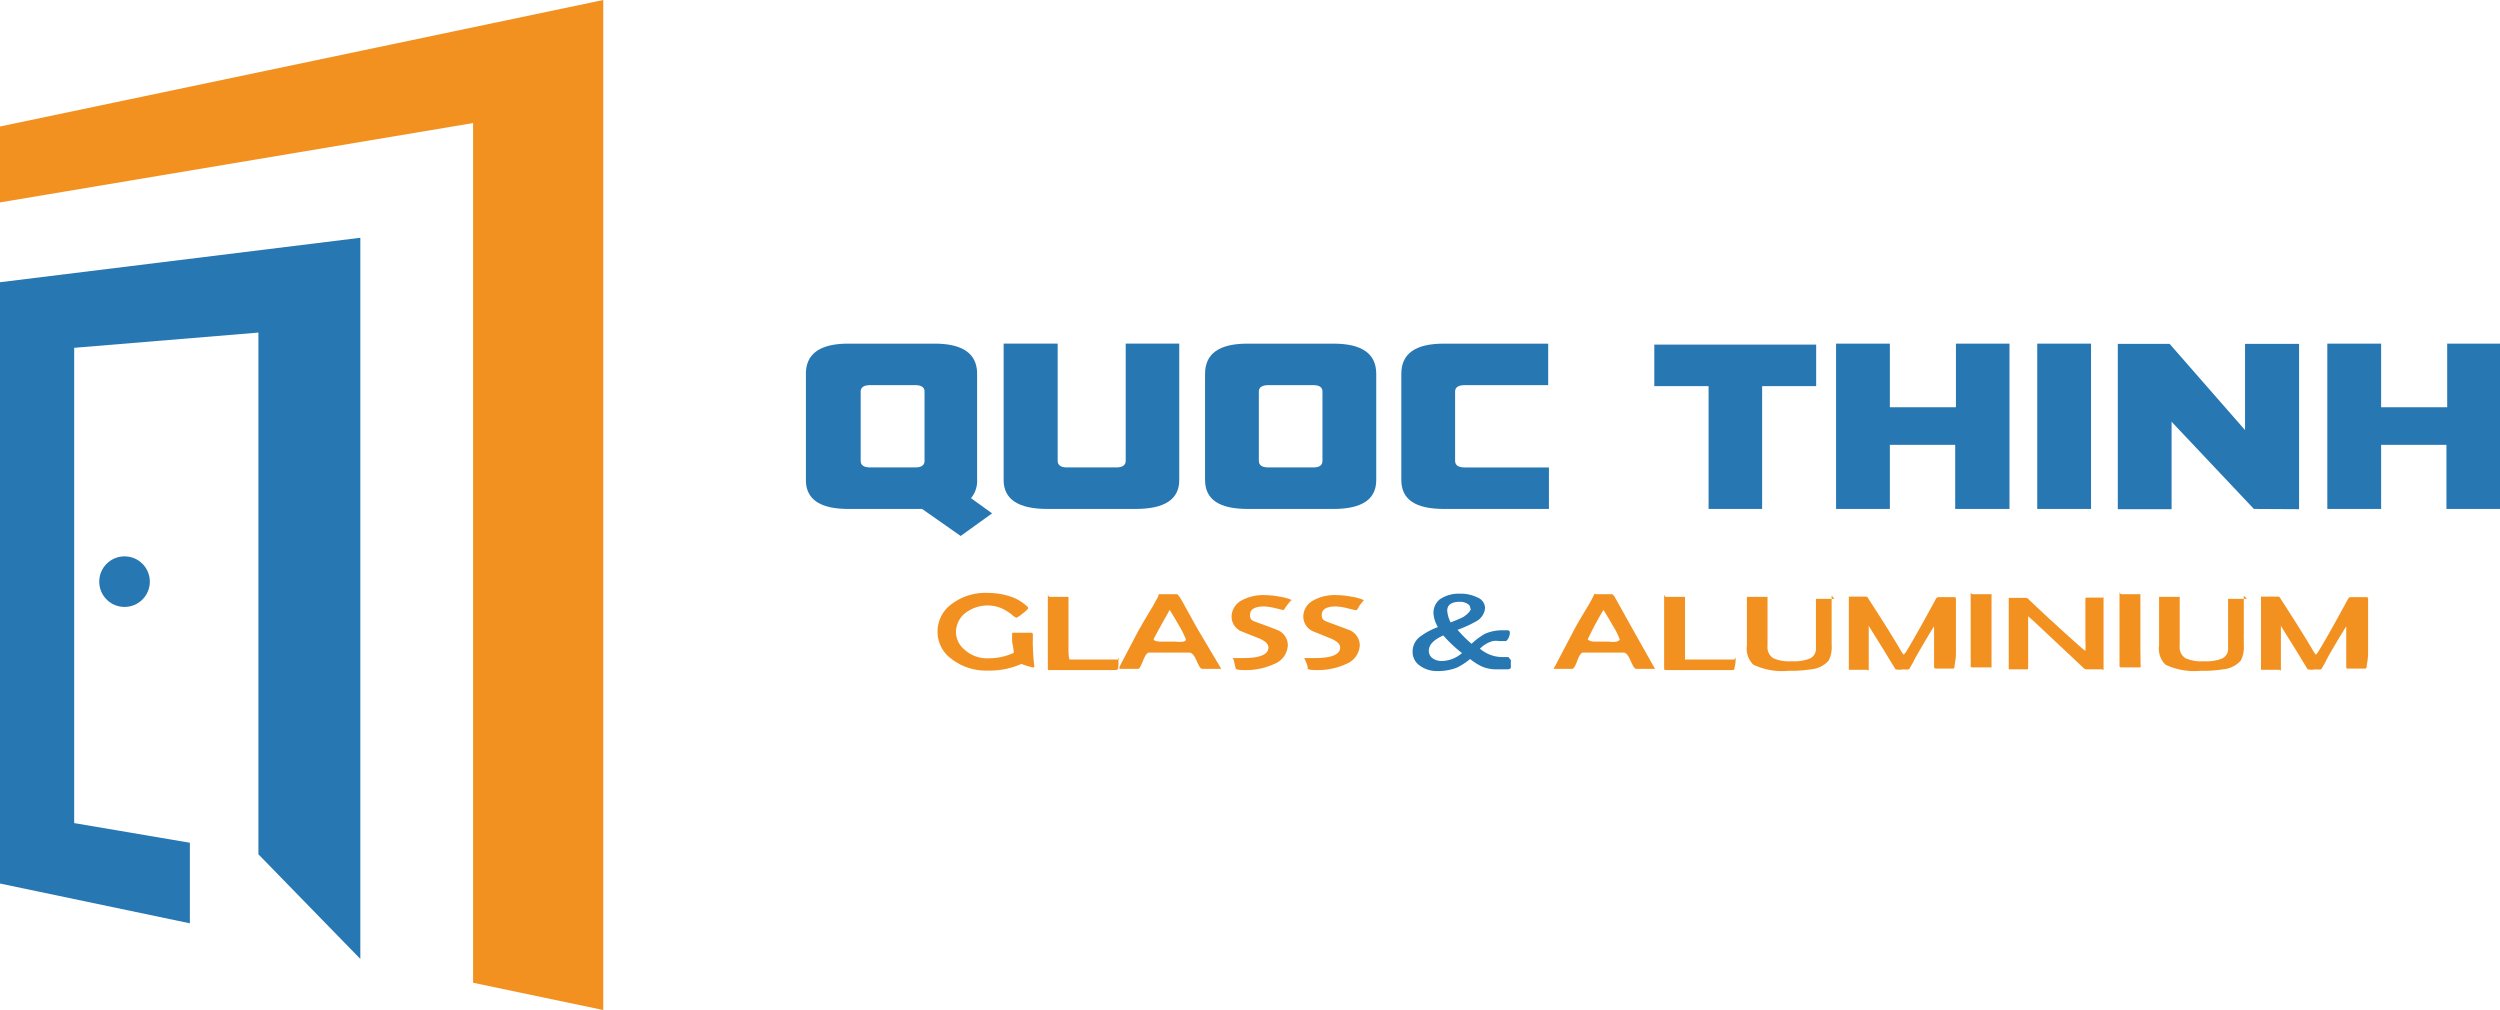 <svg xmlns="http://www.w3.org/2000/svg" viewBox="0 0 101.78 41.12"><defs><style>.cls-1{fill:#2777b3;}.cls-2{fill:#f29120;}</style></defs><title>logo</title><g id="Layer_1" data-name="Layer 1"><polygon class="cls-1" points="14.67 39.04 10.52 34.78 10.52 13.54 3.02 14.16 3.02 33.51 7.73 34.31 7.73 37.59 0 35.97 0 11.49 14.67 9.68 14.67 39.04"/></g><g id="Layer_2" data-name="Layer 2"><polygon class="cls-2" points="0 5.15 24.56 0 24.56 41.12 19.26 40.01 19.26 5.01 0 8.24 0 5.15"/></g><g id="Layer_3" data-name="Layer 3"><circle class="cls-1" cx="5.07" cy="23.68" r="1.03"/><path class="cls-1" d="M108.6,198.55h-3c-1.15,0-1.73-.39-1.73-1.18v-4.32c0-.82.58-1.23,1.73-1.23h3.5q1.74,0,1.74,1.23v4.32a1.07,1.07,0,0,1-.25.74l.86.62-1.28.92Zm.1-4.78c0-.17-.13-.26-.38-.26h-1.83c-.26,0-.39.09-.39.26v2.82q0,.27.39.27h1.83c.25,0,.38-.09.38-.27Z" transform="translate(-71.06 -177.83)"/><path class="cls-1" d="M113.7,198.55c-1.18,0-1.78-.39-1.78-1.18v-5.55h2.2v4.77c0,.18.13.27.38.27h2q.39,0,.39-.27v-4.77h2.18v5.55c0,.79-.59,1.18-1.78,1.18Z" transform="translate(-71.06 -177.83)"/><path class="cls-1" d="M121.85,198.55c-1.16,0-1.73-.39-1.73-1.18v-4.32c0-.82.57-1.23,1.73-1.23h3.5q1.74,0,1.74,1.23v4.32c0,.79-.58,1.18-1.74,1.18Zm3.05-4.78c0-.17-.12-.26-.37-.26H122.7c-.26,0-.39.09-.39.26v2.82q0,.27.39.27h1.83c.25,0,.37-.09.37-.27Z" transform="translate(-71.06 -177.83)"/><path class="cls-1" d="M129.84,198.55c-1.16,0-1.73-.39-1.73-1.18v-4.32c0-.82.57-1.23,1.73-1.23h4.25v1.69h-3.4c-.26,0-.39.09-.39.26v2.82q0,.27.39.27h3.43v1.69Z" transform="translate(-71.06 -177.83)"/><path class="cls-1" d="M140.62,198.55v-5h-2.21v-1.69H145v1.69H142.8v5Z" transform="translate(-71.06 -177.83)"/><path class="cls-1" d="M150.66,198.55v-2.61H148v2.61h-2.19v-6.73H148v2.59h2.69v-2.59h2.18v6.73Z" transform="translate(-71.06 -177.83)"/><path class="cls-1" d="M154,198.55v-6.73h2.19v6.73Z" transform="translate(-71.06 -177.83)"/><path class="cls-1" d="M162.82,198.55,159.47,195v3.56h-2.19v-6.73h2.11l3.07,3.51v-3.51h2.2v6.73Z" transform="translate(-71.06 -177.83)"/><path class="cls-1" d="M170.66,198.55v-2.61H168v2.61h-2.19v-6.73H168v2.59h2.69v-2.59h2.18v6.73Z" transform="translate(-71.06 -177.83)"/><path class="cls-2" d="M113.17,205s0,0-.08,0l-.22-.06-.23-.08a3.13,3.13,0,0,1-1.35.27,2.29,2.29,0,0,1-1.5-.48,1.35,1.35,0,0,1-.56-1.1,1.37,1.37,0,0,1,.55-1.11,2.27,2.27,0,0,1,1.51-.47,2.86,2.86,0,0,1,.92.15,1.85,1.85,0,0,1,.7.43s0,.05,0,.06-.07.09-.22.2a1,1,0,0,1-.25.17.63.63,0,0,1-.19-.13,2.13,2.13,0,0,0-.38-.24,1.48,1.48,0,0,0-1.55.21,1,1,0,0,0-.34.73.93.93,0,0,0,.35.73,1.37,1.37,0,0,0,1,.35,2.43,2.43,0,0,0,1-.22s0-.17-.06-.41a3.58,3.58,0,0,1,0-.41s0,0,.07,0h.71s.06,0,.06.07v.23a2,2,0,0,0,0,.22,8.11,8.11,0,0,0,.06.85Z" transform="translate(-71.06 -177.83)"/><path class="cls-2" d="M116.58,204.61a1.42,1.42,0,0,1,0,.43.1.1,0,0,1-.11.07l-.69,0-.69,0h-1.29c-.06,0-.08,0-.08-.05s0-.4,0-.71,0-.56,0-.72,0-.41,0-.75,0-.58,0-.75,0,0,.08,0h.69s.07,0,.07,0,0,.39,0,.69,0,.54,0,.7v.68q0,.48.06.48c.76,0,1.34,0,1.72,0h.15l.14,0S116.58,204.59,116.58,204.61Z" transform="translate(-71.06 -177.83)"/><path class="cls-2" d="M120.78,205.06s0,0-.07,0H120c-.06,0-.13-.11-.22-.32s-.18-.33-.28-.34h-1.67c-.07,0-.15.12-.24.34s-.14.32-.19.32h-.7s-.06,0-.06,0a.25.25,0,0,1,0-.09l.76-1.45c.07-.12.26-.46.59-1l.23-.42c0-.06,0-.08.08-.08h.52l.17,0s0,0,.07.08.3.52.74,1.31Zm-1.44-1.2a3.49,3.49,0,0,0-.28-.56c-.18-.32-.31-.53-.38-.64-.43.77-.65,1.16-.65,1.2s.08.08.24.09h.62Q119.34,204,119.34,203.86Z" transform="translate(-71.06 -177.83)"/><path class="cls-2" d="M123.62,202.27l-.17.21-.13.19s0,0,0,0l-.3-.07a2.3,2.3,0,0,0-.5-.08c-.38,0-.57.12-.57.35s.13.24.4.34c.45.16.69.26.74.28a.67.67,0,0,1,.4.6.86.86,0,0,1-.55.77,2.74,2.74,0,0,1-1.21.25q-.33,0-.36-.06l-.06-.24s0-.1-.07-.19a.06.06,0,0,1,0,0s0,0,0,0h.46c.64,0,1-.14,1-.43,0-.14-.12-.26-.38-.37l-.73-.29a.66.66,0,0,1-.39-.59.76.76,0,0,1,.38-.65,1.84,1.84,0,0,1,1-.23,3.25,3.25,0,0,1,.57.06,2,2,0,0,1,.53.15Z" transform="translate(-71.06 -177.83)"/><path class="cls-2" d="M126.58,202.27l-.17.21a.93.93,0,0,1-.12.19s0,0-.05,0l-.3-.07a2.21,2.21,0,0,0-.5-.08c-.38,0-.57.12-.57.35s.14.24.4.34l.75.28a.69.69,0,0,1,.4.6.87.87,0,0,1-.55.77,2.77,2.77,0,0,1-1.21.25q-.34,0-.36-.06s0-.13-.06-.24l-.08-.19s0,0,0,0,0,0,0,0h.46c.64,0,1-.14,1-.43,0-.14-.13-.26-.39-.37l-.72-.29a.66.66,0,0,1-.39-.59.74.74,0,0,1,.38-.65,1.78,1.78,0,0,1,1-.23,3.07,3.07,0,0,1,.57.06,1.91,1.91,0,0,1,.53.15Z" transform="translate(-71.06 -177.83)"/><path class="cls-1" d="M132.57,204.72v.08a.2.2,0,0,0,0,.07v.06a.18.18,0,0,1,0,.06q0,.09-.15.09h-.49a1.45,1.45,0,0,1-.57-.13,2.49,2.49,0,0,1-.45-.29,2.57,2.57,0,0,1-.56.36,2.14,2.14,0,0,1-.75.13,1.18,1.18,0,0,1-.75-.23.67.67,0,0,1-.28-.55.76.76,0,0,1,.29-.61,2.84,2.84,0,0,1,.74-.4,1.24,1.24,0,0,1-.18-.56.7.7,0,0,1,.27-.58,1.37,1.37,0,0,1,.81-.22,1.51,1.51,0,0,1,.7.15.48.48,0,0,1,.32.43.68.68,0,0,1-.37.55,4.84,4.84,0,0,1-.75.34,5.11,5.11,0,0,0,.57.57,2.9,2.9,0,0,1,.55-.41,1.82,1.82,0,0,1,.75-.14h.18a.09.09,0,0,1,.08.09.49.49,0,0,1-.15.35h-.28a.81.81,0,0,0-.27,0,1.19,1.19,0,0,0-.52.31,1.55,1.55,0,0,0,.45.26,1.48,1.48,0,0,0,.56.08h.15C132.54,204.67,132.57,204.69,132.57,204.72Zm-2-.31a5.36,5.36,0,0,1-.75-.71c-.4.18-.59.38-.59.63a.38.38,0,0,0,.14.29.63.63,0,0,0,.4.12A1.28,1.28,0,0,0,130.59,204.41Zm.35-1.8a.21.21,0,0,0-.12-.2.56.56,0,0,0-.3-.08c-.34,0-.52.12-.52.36a1.19,1.19,0,0,0,.14.48c.25-.1.42-.17.51-.22S130.94,202.72,130.94,202.61Z" transform="translate(-71.06 -177.83)"/><path class="cls-2" d="M138.44,205.06s0,0-.07,0h-.7c-.06,0-.13-.11-.22-.32s-.18-.33-.27-.34H135.5c-.07,0-.15.12-.23.34s-.15.32-.2.32h-.7s-.06,0-.06,0a.45.45,0,0,1,.05-.09l.76-1.45c.06-.12.25-.46.58-1,.06-.1.14-.24.23-.42s.06-.08.09-.08h.51l.17,0s0,0,.08.08l.73,1.31Zm-1.44-1.2a2.7,2.7,0,0,0-.28-.56c-.18-.32-.31-.53-.38-.64a13.45,13.45,0,0,0-.64,1.2s.07.08.23.09h.63C136.85,204,137,203.92,137,203.86Z" transform="translate(-71.06 -177.83)"/><path class="cls-2" d="M141.72,204.61a1.34,1.34,0,0,1-.05.43c0,.05,0,.07-.11.07l-.68,0-.69,0h-1.3s-.08,0-.08-.05,0-.4,0-.71,0-.56,0-.72,0-.41,0-.75,0-.58,0-.75,0,0,.08,0h.69c.05,0,.08,0,.08,0s0,.39,0,.69,0,.54,0,.7v.68c0,.32,0,.48,0,.48.76,0,1.34,0,1.73,0h.14l.14,0S141.72,204.59,141.72,204.61Z" transform="translate(-71.06 -177.83)"/><path class="cls-2" d="M145.63,202.1q0,.24,0,.75t0,.75c0,.05,0,.14,0,.24v.25a1.2,1.2,0,0,1-.12.63,1.07,1.07,0,0,1-.72.36,5.52,5.52,0,0,1-.93.06,2.72,2.72,0,0,1-1.42-.25.91.91,0,0,1-.26-.78v-.51c0-.17,0-.48,0-.94,0-.12,0-.3,0-.53v0s0,0,.08,0h.69s.07,0,.07,0c0,.22,0,.55,0,1s0,.77,0,1a.52.52,0,0,0,.24.5,1.59,1.59,0,0,0,.75.12,1.75,1.75,0,0,0,.71-.1.43.43,0,0,0,.27-.44c0-.23,0-.57,0-1s0-.8,0-1c0,0,0,0,.09,0h.66C145.61,202.05,145.63,202.06,145.63,202.1Z" transform="translate(-71.06 -177.83)"/><path class="cls-2" d="M150.63,205s0,.05-.07.05h-.68s-.08,0-.08-.07,0-.46,0-.82,0-.64,0-.83c0,0,0,0,0,0a.05.05,0,0,0,0,0q-.15.22-.75,1.26a5.48,5.48,0,0,1-.27.49.75.75,0,0,1-.23,0,.82.82,0,0,1-.32,0l-.3-.49c-.17-.29-.44-.71-.79-1.28l0,0a0,0,0,0,0,0,.05c0,.18,0,.46,0,.83s0,.66,0,.84,0,.07-.08.07h-.65s-.08,0-.08,0,0-.4,0-.72,0-.56,0-.72,0-.41,0-.74,0-.59,0-.75,0,0,.07-.05l.64,0s.05,0,.09.09c.5.77.93,1.45,1.29,2.06q.12.21.15.21s.06-.06.13-.18c.28-.46.67-1.16,1.17-2.08a.14.14,0,0,1,.1-.08h.64s.08,0,.08.05,0,.41,0,.75,0,.58,0,.74,0,.4,0,.72S150.63,204.87,150.63,205Z" transform="translate(-71.06 -177.83)"/><path class="cls-2" d="M152.14,205s0,0-.09,0h-.68c-.05,0-.08,0-.08-.05s0-.41,0-.74,0-.58,0-.74,0-.41,0-.73,0-.56,0-.72,0,0,.07,0h.7c.05,0,.08,0,.08,0s0,.41,0,.73,0,.56,0,.73,0,.41,0,.74S152.14,204.87,152.14,205Z" transform="translate(-71.06 -177.83)"/><path class="cls-2" d="M156.7,202.1q0,.24,0,.75c0,.33,0,.58,0,.75v.71c0,.31,0,.54,0,.7s0,.07-.08.07H156a.19.19,0,0,1-.13-.07l-2-1.88-.24-.21s0,0,0,.09c0,.22,0,.56,0,1s0,.78,0,1c0,.05,0,.07-.06.07h-.66c-.05,0-.07,0-.07,0s0-.4,0-.72,0-.56,0-.72,0-.49,0-.94c0-.12,0-.3,0-.53v0s0,0,.07,0h.32l.16,0h.16a.18.18,0,0,1,.1.06c.48.46,1.2,1.13,2.18,2l.13.1a3.08,3.08,0,0,0,0-.42q0-.27,0-.84t0-.84c0-.05,0-.07.06-.07h.69C156.68,202.05,156.7,202.06,156.7,202.1Z" transform="translate(-71.06 -177.83)"/><path class="cls-2" d="M158.21,205s0,0-.09,0h-.69c-.05,0-.08,0-.08-.05s0-.41,0-.74,0-.58,0-.74,0-.41,0-.73,0-.56,0-.72,0,0,.08,0h.69c.06,0,.08,0,.08,0s0,.41,0,.73,0,.56,0,.73,0,.41,0,.74S158.21,204.87,158.21,205Z" transform="translate(-71.06 -177.83)"/><path class="cls-2" d="M162.41,202.1q0,.24,0,.75t0,.75a2.37,2.37,0,0,0,0,.24v.25a1.2,1.2,0,0,1-.12.63,1.09,1.09,0,0,1-.72.36,5.52,5.52,0,0,1-.93.06,2.72,2.72,0,0,1-1.42-.25.91.91,0,0,1-.26-.78v-.51c0-.17,0-.48,0-.94,0-.12,0-.3,0-.53v0s0,0,.08,0h.69s.07,0,.07,0c0,.22,0,.55,0,1s0,.77,0,1a.52.52,0,0,0,.24.5,1.59,1.59,0,0,0,.75.12,1.75,1.75,0,0,0,.71-.1.43.43,0,0,0,.27-.44c0-.23,0-.57,0-1s0-.8,0-1c0,0,0,0,.09,0h.67S162.41,202.06,162.41,202.1Z" transform="translate(-71.06 -177.83)"/><path class="cls-2" d="M167.41,205s0,.05-.08.05h-.67c-.06,0-.08,0-.08-.07s0-.46,0-.82,0-.64,0-.83c0,0,0,0,0,0s0,0,0,0-.36.57-.75,1.26a5.48,5.48,0,0,1-.27.49.75.75,0,0,1-.23,0,.82.82,0,0,1-.32,0l-.3-.49c-.17-.29-.44-.71-.79-1.28l0,0a0,0,0,0,0,0,.05c0,.18,0,.46,0,.83s0,.66,0,.84,0,.07-.08.07h-.65s-.08,0-.08,0,0-.4,0-.72,0-.56,0-.72,0-.41,0-.74,0-.59,0-.75,0,0,.07-.05l.64,0s.05,0,.09.09c.5.77.93,1.45,1.29,2.06q.12.21.15.21s.06-.06.13-.18c.28-.46.67-1.16,1.17-2.08a.14.14,0,0,1,.1-.08h.64s.08,0,.08.05,0,.41,0,.75,0,.58,0,.74,0,.4,0,.72S167.41,204.87,167.41,205Z" transform="translate(-71.06 -177.83)"/></g></svg>